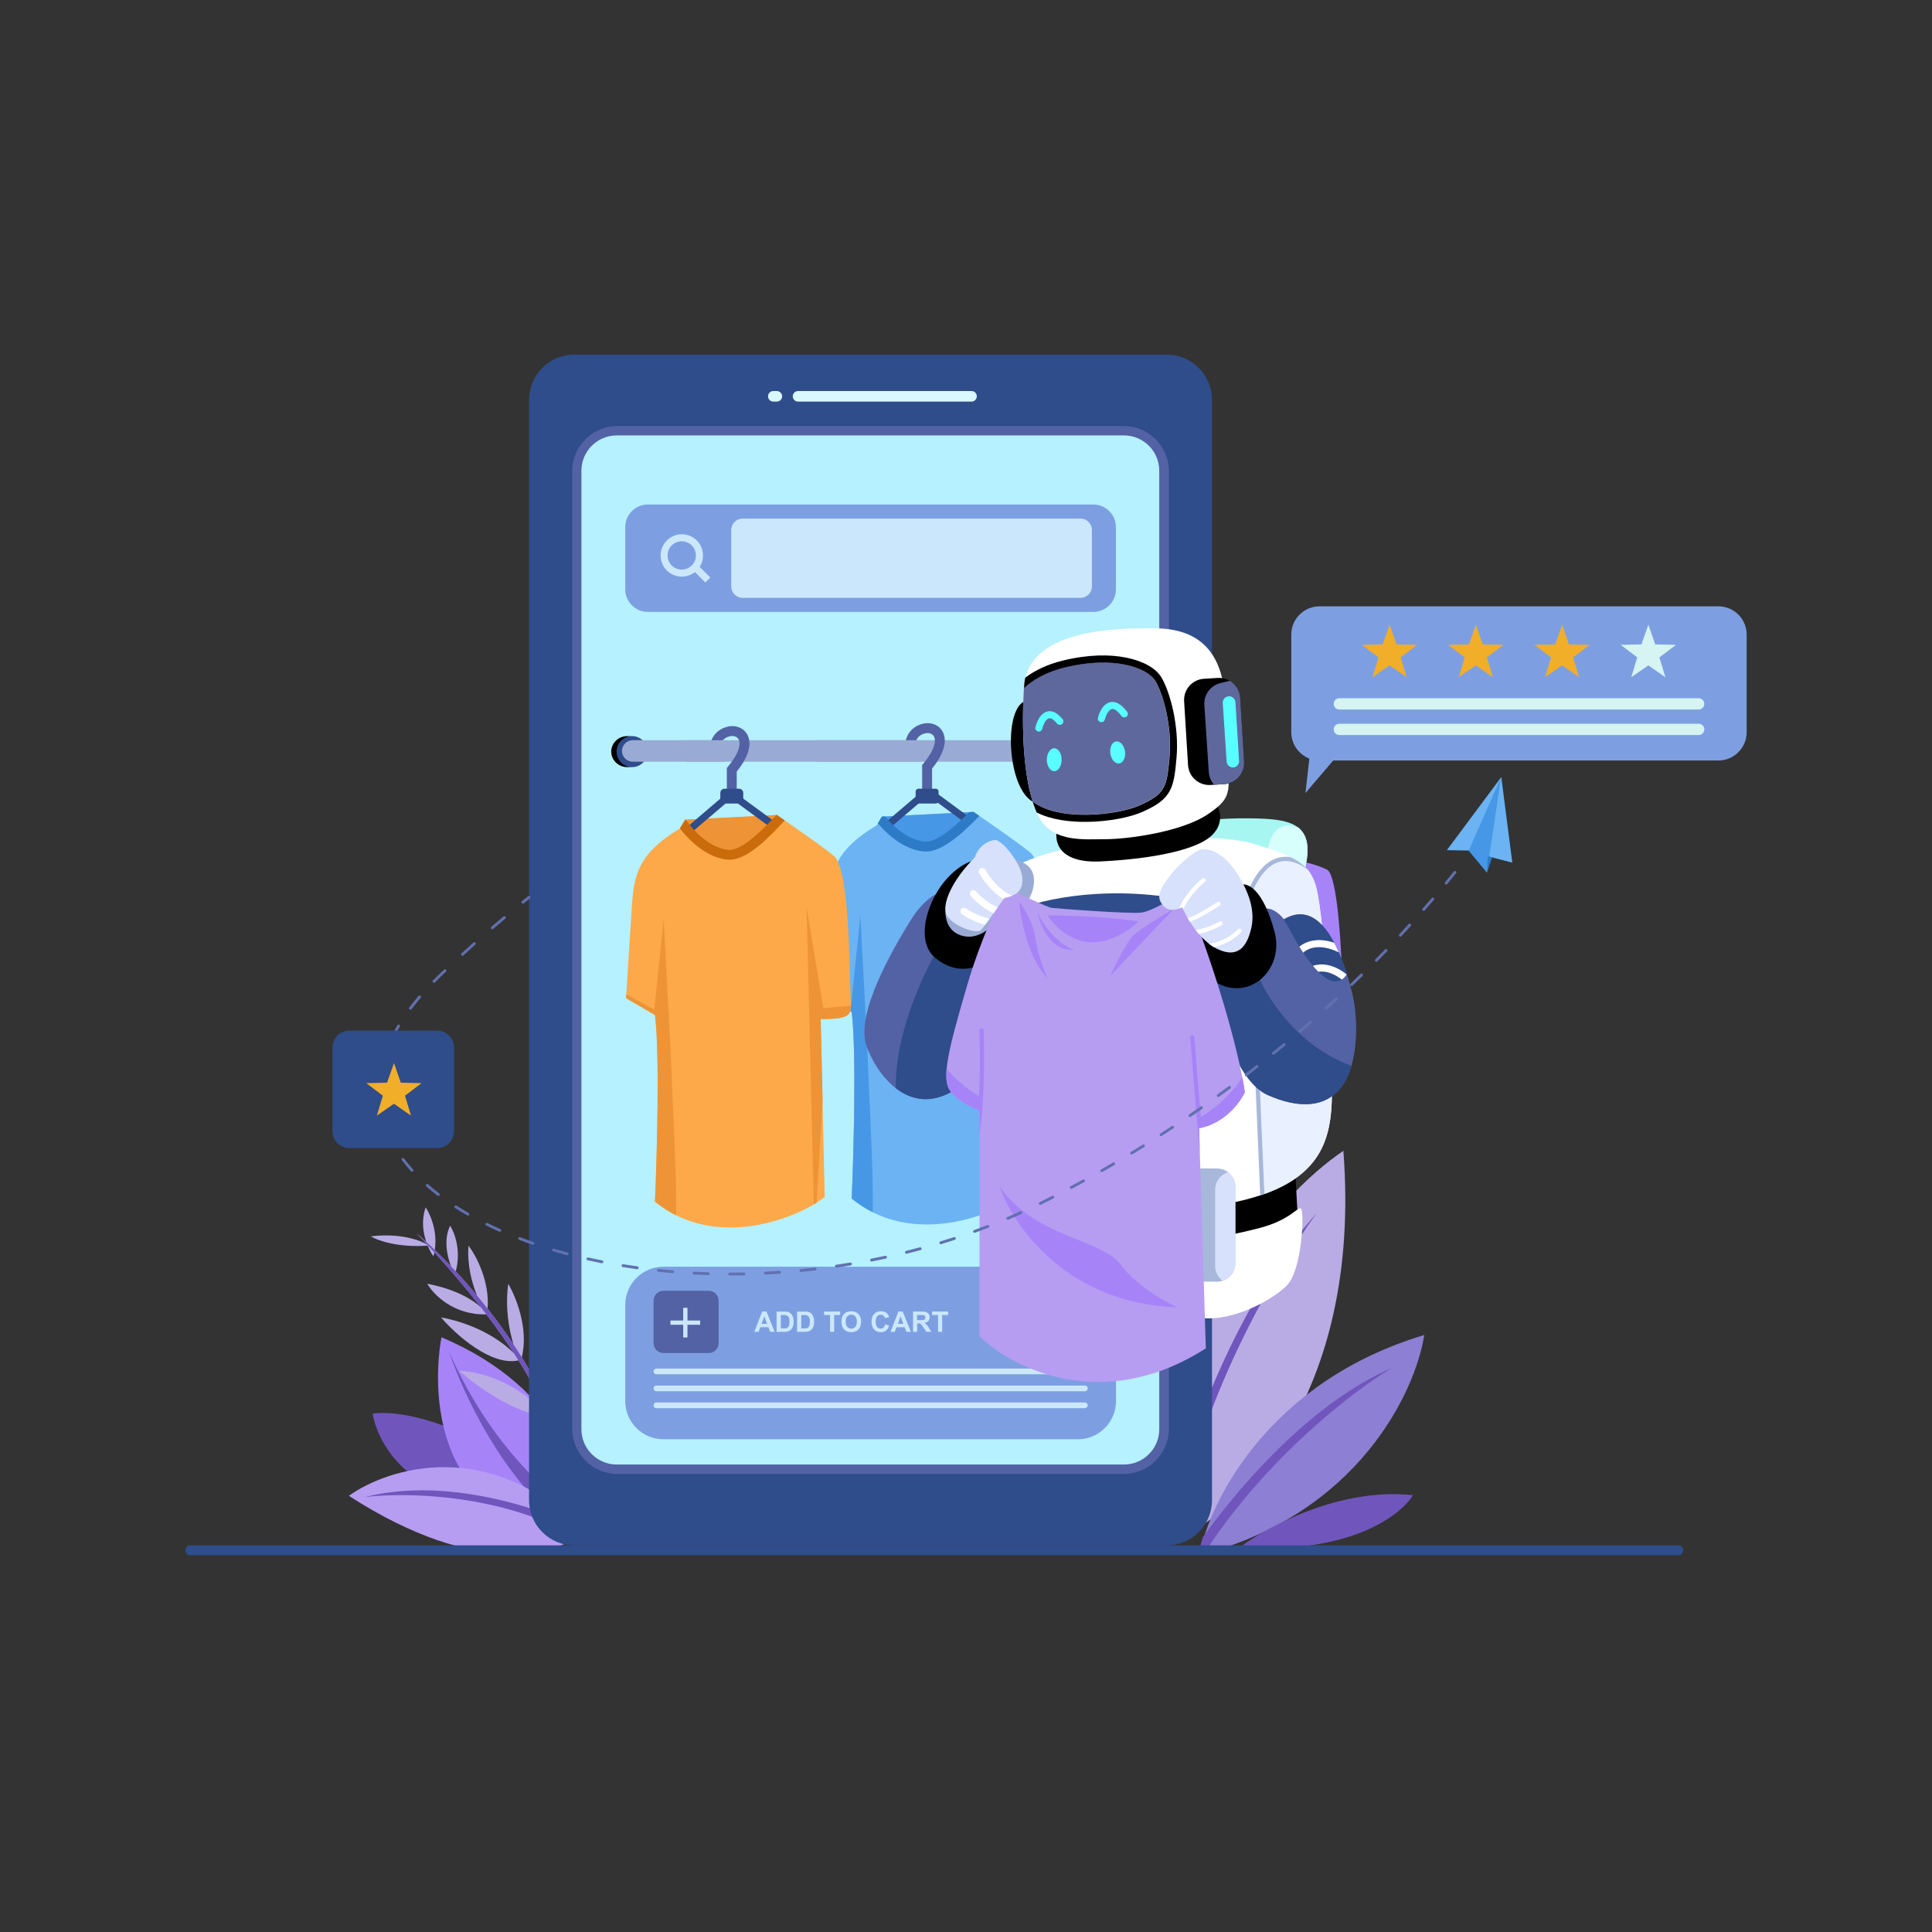 <?xml version="1.0" encoding="utf-8"?>
<!-- Generator: Adobe Illustrator 25.3.1, SVG Export Plug-In . SVG Version: 6.00 Build 0)  -->
<svg version="1.1" id="Layer_1" xmlns="http://www.w3.org/2000/svg" xmlns:xlink="http://www.w3.org/1999/xlink" x="0px" y="0px"
	 viewBox="0 0 3000 3000" style="enable-background:new 0 0 3000 3000;" xml:space="preserve">
<rect x="0" y="0" width="3000" height="3000" fill="#333333" stroke="none"/>
<style type="text/css">
	.st0{fill:#7055BD;}
	.st1{fill:#A684F8;}
	.st2{fill-rule:evenodd;clip-rule:evenodd;fill:#7055BD;}
	.st3{fill:#B69DF2;}
	.st4{fill:#B9ACE5;}
	.st5{fill:#8D7FD3;}
	.st6{fill:#2F4C8B;}
	.st7{fill:#5362A4;}
	.st8{fill:#B5F1FF;}
	.st9{fill:#D9F8FF;}
	.st10{fill:#99ABD4;}
	.st11{fill:#7D9FE2;}
	.st12{fill:#CBE7FB;}
	.st13{fill:#6BB3F3;}
	.st14{fill-rule:evenodd;clip-rule:evenodd;fill:#4698E6;}
	.st15{fill-rule:evenodd;clip-rule:evenodd;fill:#2F4C8B;}
	.st16{fill-rule:evenodd;clip-rule:evenodd;fill:#5362A4;}
	.st17{fill-rule:evenodd;clip-rule:evenodd;fill:#2D7BC6;}
	.st18{fill:#FDA949;}
	.st19{fill-rule:evenodd;clip-rule:evenodd;fill:#EE9436;}
	.st20{fill-rule:evenodd;clip-rule:evenodd;fill:#CA6C0B;}
	.st21{fill:#F1AE29;}
	.st22{fill:#D5F4F2;}
	.st23{fill:#FFFFFF;}
	.st24{fill:#A8F6F1;}
	.st25{fill-rule:evenodd;clip-rule:evenodd;fill:#D7FFFC;}
	.st26{fill-rule:evenodd;clip-rule:evenodd;fill:#E9F0FF;}
	.st27{fill-rule:evenodd;clip-rule:evenodd;fill:#A7B8DA;}
	.st28{fill:#A7B8DA;}
	.st29{fill-rule:evenodd;clip-rule:evenodd;fill:#D7E1FC;}
	.st30{fill-rule:evenodd;clip-rule:evenodd;fill:#A684F8;}
	.st31{fill:#D7E1FC;}
	.st32{fill-rule:evenodd;clip-rule:evenodd;fill:#FFFFFF;}
	.st33{fill-rule:evenodd;clip-rule:evenodd;fill:#5E689D;}
	.st34{fill-rule:evenodd;clip-rule:evenodd;}
	.st35{fill:#59FFFF;}
	.st36{fill-rule:evenodd;clip-rule:evenodd;fill:#59FFFF;}
	.st37{fill-rule:evenodd;clip-rule:evenodd;fill:#6170AF;}
	.st38{fill:#2D7BC6;}
	.st39{fill:#4698E6;}
</style>
<path class="st0" d="M737.6,2324.5c-111.2-7.6-152.4-89.5-159.1-129.5c79.1-9.7,204.2,57.9,256.8,92.9
	C849,2303.3,848.7,2332.1,737.6,2324.5z"/>
<path class="st1" d="M685.5,2076.5c-18.2,101.3-0.3,301.7,217.1,293.4C910.7,2306.1,878.7,2158.2,685.5,2076.5z"/>
<path class="st2" d="M903.6,2357.1c-66.2-45.4-148.9-127.4-206.3-258.2c22.9,68.7,86.5,201.6,180.2,270.9c8.1,0.3,16.4,0.3,25.1,0
	C903.1,2366,903.4,2361.7,903.6,2357.1z"/>
<path class="st3" d="M541.7,2322.7c61-43.6,219.3-93.5,365,55.6C869.1,2414,743.4,2452.9,541.7,2322.7z"/>
<path class="st2" d="M896,2386.8c-115.9-65.9-261.2-70.3-329.3-62.2c113.6-28.7,243.1,7,331.1,44.9c3,2.9,5.9,5.8,8.9,8.9
	C903.7,2381.1,900.1,2384,896,2386.8z"/>
<path class="st4" d="M661,1874.8c7.1,10.6,18.7,37.3,14.1,66c7.8,7.6,16.3,16,25.1,25.3c-6.4-17.2-11.3-42.5-1.2-62.8
	c6.8,10.5,17.4,38.7,8.7,70.8c10.7,11.5,21.8,24.1,33,37.6c-8.4-20.7-15.5-48.4-13.2-77.5c11.8,15.5,33.1,55.5,29.6,97.8
	c13.6,17.4,27.2,36,40.3,55.7c-7.3-23.6-13.2-57.5-8.2-94.2c12,20.3,32.1,70.1,21,114.1c8.5,13.6,16.6,27.7,24.2,42.1
	c-5.6-26.2-8.9-59.7-4.9-96.9c12.1,9.8,32.6,50,23,134c6.4,14.4,12.2,29,17.3,43.8H858c-0.6-7.1-3.1-17.5-8-30.9
	c-51.1-4.3-112.3-49.1-136.7-71.1c66.3,3.7,117.1,46.4,136,69.1c-8-21.3-21.9-49.9-44.1-85.3c-42.5,9.5-97.8-40.3-120.4-66.8
	c58,11,95.7,37.8,113.6,56.2c-12.1-18.6-26.4-38.9-43.1-60.9c-50.8,1.6-82.4-30.9-91.8-47.5c44.1,8.5,70.6,24.7,83.7,37
	c-20.6-26.4-44.7-55-72.7-85.7c-0.4,2-0.9,4-1.5,6c-2.7-3.7-6-9.4-8.9-16.5c-46.5,3.3-78.2-8.1-88.3-14.4c43.9-5.3,75,5.3,87.5,12.6
	c-5.3-5.7-10.7-11.5-16.3-17.3c4.5,3.8,9.5,8.2,14.9,13.1C656.7,1913.4,654.2,1894.2,661,1874.8z"/>
<path class="st0" d="M869.8,2230.5c-49.4-144.2-169.3-270.4-223.1-315.4c161.4,168.9,208,280.6,211.2,315.4H869.8z"/>
<path class="st4" d="M2086,1787c-101.9,68.5-298.4,286.3-268.9,609.2C1919,2353.8,2115.5,2172.7,2086,1787z"/>
<path class="st5" d="M2211.6,2073c-13.6,87.6-102.5,278.6-349.2,341.7C1878.5,2330.9,1970.8,2145.1,2211.6,2073z"/>
<path class="st2" d="M1867.9,2386.8c66.3-91.6,173.7-210.8,293.5-262.8c-60,35.7-196,140.3-291.8,288.4c-3,0.8-5.9,1.6-9,2.3
	C1862.3,2406.4,1864.7,2397,1867.9,2386.8z"/>
<path class="st2" d="M1828.7,2389.5c25.2-200.6,151.9-417.9,216-506.1c-124.7,141.3-197.7,344-230.1,472.9
	c0.5,12.6,1.3,25.4,2.5,38.4C1820.8,2393.1,1824.7,2391.4,1828.7,2389.5z"/>
<path class="st6" d="M821.5,620.9c0-38.8,31.5-70.3,70.3-70.3h919.9c38.8,0,70.3,31.5,70.3,70.3v1708.5c0,38.8-31.5,70.3-70.3,70.3
	H891.8c-38.8,0-70.3-31.5-70.3-70.3V620.9z"/>
<path class="st7" d="M888.5,731.8c0-38.8,31.5-70.3,70.3-70.3h786c38.8,0,70.3,31.5,70.3,70.3v1486.7c0,38.8-31.5,70.3-70.3,70.3
	h-786c-38.8,0-70.3-31.5-70.3-70.3V731.8z"/>
<path class="st8" d="M902.8,731c0-30.3,24.6-54.9,54.9-54.9h787.5c30.3,0,54.9,24.6,54.9,54.9v1488.2c0,30.3-24.6,54.9-54.9,54.9
	H957.7c-30.3,0-54.9-24.6-54.9-54.9V731z"/>
<path class="st9" d="M1231,615.4c0,4.6,3.7,8.2,8.2,8.2h269.4c4.5,0,8.2-3.7,8.2-8.2l0,0c0-4.6-3.7-8.2-8.2-8.2h-269.4
	C1234.7,607.2,1231,610.9,1231,615.4L1231,615.4z"/>
<path class="st9" d="M1214.5,615.4c0,4.6-3.7,8.2-8.2,8.2h-5.5c-4.6,0-8.2-3.7-8.2-8.2l0,0c0-4.6,3.7-8.2,8.2-8.2h5.5
	C1210.8,607.2,1214.5,610.9,1214.5,615.4L1214.5,615.4z"/>
<path d="M999.3,1167.1c0,13.3-11.2,24.1-25.1,24.1s-25.1-10.8-25.1-24.1c0-13.3,11.2-24.1,25.1-24.1S999.3,1153.9,999.3,1167.1z"/>
<path class="st6" d="M1005.6,1167.1c0,13.3-10.8,24.1-24.1,24.1c-13.3,0-24.1-10.8-24.1-24.1c0-13.3,10.8-24.1,24.1-24.1
	C994.8,1143.1,1005.6,1153.9,1005.6,1167.1z"/>
<path class="st10" d="M965.8,1166.1c0-9.2,7.5-16.7,16.7-16.7h803.2c9.2,0,16.7,7.5,16.7,16.7l0,0c0,9.2-7.5,16.7-16.7,16.7H982.6
	C973.3,1182.8,965.8,1175.3,965.8,1166.1L965.8,1166.1z"/>
<path class="st11" d="M970.9,2026.3c0-32.8,26.5-59.3,59.3-59.3h643.4c32.8,0,59.3,26.5,59.3,59.3v149.3c0,32.8-26.5,59.3-59.3,59.3
	h-643.4c-32.7,0-59.3-26.5-59.3-59.3V2026.3z"/>
<path class="st12" d="M1014.8,2129.5c0-2.4,2-4.4,4.4-4.4h665.4c2.4,0,4.4,2,4.4,4.4l0,0c0,2.4-2,4.4-4.4,4.4h-665.4
	C1016.7,2133.9,1014.8,2131.9,1014.8,2129.5L1014.8,2129.5z"/>
<path class="st12" d="M1014.8,2155.9c0-2.4,2-4.4,4.4-4.4h665.4c2.4,0,4.4,2,4.4,4.4l0,0c0,2.4-2,4.4-4.4,4.4h-665.4
	C1016.7,2160.3,1014.8,2158.3,1014.8,2155.9L1014.8,2155.9z"/>
<path class="st12" d="M1014.8,2182.2c0-2.4,2-4.4,4.4-4.4h665.4c2.4,0,4.4,2,4.4,4.4l0,0c0,2.4-2,4.4-4.4,4.4h-665.4
	C1016.7,2186.6,1014.8,2184.7,1014.8,2182.2L1014.8,2182.2z"/>
<path class="st11" d="M970.9,818.5c0-19.4,15.7-35.1,35.1-35.1h691.7c19.4,0,35.1,15.7,35.1,35.1v96.6c0,19.4-15.7,35.1-35.1,35.1
	H1006c-19.4,0-35.1-15.7-35.1-35.1V818.5z"/>
<path class="st12" d="M1135.5,822.9c0-9.7,7.9-17.6,17.6-17.6h524.8c9.7,0,17.6,7.9,17.6,17.6v87.8c0,9.7-7.9,17.6-17.6,17.6h-524.8
	c-9.7,0-17.6-7.9-17.6-17.6V822.9z"/>
<path class="st13" d="M1277.5,1545.2l45,26.2c7.5,61.1,3.1,218.6,0,289.7c94.1,77.4,223.8,25.1,263.5-7.3l-6.3-276.1
	c56.5,0,46.8-8.4,46-49.2c-2.1-110.9-8.4-189.3-25.1-203.9c-13.4-11.7-64.8-47.4-88.9-63.8l-142.2,7.3l-8.4,13.6
	c-62.8,37.6-71.1,70.1-74.2,117.1C1284.4,1436.5,1279.6,1512.1,1277.5,1545.2z"/>
<path class="st14" d="M1322.5,1571.4l-45-26.2c0.1-1.9,0.2-4,0.4-6.2l43.5,24l14.6-141.2l10.5,200.8c0.8,21.7,2,47.7,3.2,75.4
	c3,64,6.3,136.7,5.6,184.4c-11.3-5.6-22.3-12.7-32.8-21.4C1325.6,1789.9,1330,1632.4,1322.5,1571.4z"/>
<path class="st14" d="M1366.1,1273.7l22.3,25.8l41.8,19.9c10.1-1,30.5-3.3,31.4-4.2c0.8-0.8,28.2-22.7,41.8-33.5l10.6-19.4
	c-0.8-0.5-1.5-1-2.2-1.5l-142.2,7.3L1366.1,1273.7z"/>
<path class="st14" d="M1626.8,1557l-42.9,4l-26.1-157.9l11.3,462.4c1.5-0.9,3-1.8,4.4-2.7l9.2-158l-2.9-127
	C1619.4,1577.6,1626.4,1573.5,1626.8,1557z"/>
<path class="st15" d="M1440.4,1221.3l66.2,48.6l-6.5,8.8l-59.2-43.4l-60.5,51.6l-7.1-8.4L1440.4,1221.3z"/>
<path class="st16" d="M1451,1145.3c-1.7-5.2-7.3-8.1-13.9-6.7c-7.2,1.6-11,5.2-13.3,8.9c-2.4,4-3.3,8.4-3.8,11.9l-15.2-2.2
	c0.6-3.9,1.8-10.9,5.9-17.7c4.3-7,11.5-13.3,23.1-15.9c12.2-2.7,27,2.2,31.8,16.9c4.4,13.4-1,31.5-18.3,53v38h-15.4v-43.6l1.8-2.1
	C1451.6,1164.3,1453,1151.2,1451,1145.3z"/>
<path class="st17" d="M1434.3,1322.1c12.8,1.3,26.4-4.8,39.2-13.4c13.2-8.8,26.9-21.1,40.2-34.6c2.3-2.3,4.7-4.8,7-7.2
	c-3.3-2.2-6.3-4.3-9-6.2l-6.8,0.3c-0.7,0.7-1.4,1.5-2.1,2.2c-13.1,13.2-26,24.7-37.8,32.7c-12.2,8.1-22,11.6-29.2,10.9
	c-17.7-1.7-33.8-11.7-47.1-23.8c-5.5-5-10.3-10.2-14.5-15.2l-4.7,0.2l-6.4,10.4c4.4,5.2,9.5,10.6,15.2,15.8
	C1392.8,1307.5,1412,1319.9,1434.3,1322.1z"/>
<path class="st18" d="M972.1,1549.9l45,26.2c7.5,61.1,3.1,218.6,0,289.7c94.1,77.4,223.8,25.1,263.5-7.3l-6.3-276.1
	c56.5,0,46.8-8.4,46-49.1c-2.1-110.9-8.4-189.3-25.1-203.9c-13.4-11.7-64.8-47.4-88.9-63.8l-142.2,7.3l-8.4,13.6
	c-62.8,37.7-71.1,70.1-74.3,117.1C979,1441.1,974.2,1516.8,972.1,1549.9z"/>
<path class="st19" d="M1017.1,1576.1l-45-26.2c0.1-1.9,0.3-4,0.4-6.2l43.5,24l14.6-141.2l10.5,200.8c0.8,21.7,2,47.7,3.2,75.4
	c3,64,6.3,136.7,5.5,184.4c-11.3-5.6-22.3-12.7-32.8-21.4C1020.2,1794.6,1024.6,1637.1,1017.1,1576.1z"/>
<path class="st19" d="M1060.7,1278.4l22.3,25.8l41.8,19.9c10.1-1.1,30.5-3.3,31.4-4.2c0.8-0.8,28.2-22.7,41.8-33.5l10.6-19.4
	c-0.8-0.5-1.5-1-2.2-1.5l-142.2,7.3L1060.7,1278.4z"/>
<path class="st19" d="M1321.4,1561.6l-42.9,4l-26.1-157.9l11.3,462.4c1.5-0.9,3-1.8,4.4-2.7l9.2-158l-2.9-127
	C1314,1582.3,1321,1578.2,1321.4,1561.6z"/>
<path class="st15" d="M1135,1226l66.2,48.6l-6.5,8.9l-59.2-43.4l-60.5,51.6l-7.1-8.3L1135,1226z"/>
<path class="st16" d="M1147.7,1149.9c-1.7-5.2-7.3-8.1-13.9-6.7c-7.2,1.6-11,5.2-13.3,8.9c-2.4,4-3.3,8.4-3.8,11.9l-15.2-2.2
	c0.6-3.9,1.8-10.9,5.9-17.7c4.3-7,11.5-13.3,23.1-15.9c12.2-2.7,27,2.2,31.8,16.9c4.4,13.4-1,31.5-18.3,53v38h-15.4v-43.6l1.8-2.1
	C1148.3,1169,1149.7,1155.9,1147.7,1149.9z"/>
<path class="st20" d="M1129.2,1334.8c13,1.3,26.7-5.1,39.6-14.2c13.2-9.3,27-22.4,40.4-36.7c3.1-3.3,6.2-6.7,9.3-10.1
	c-4.5-3.1-8.6-5.9-12.2-8.3l-1.1,0.1c-2.4,2.7-4.8,5.3-7.2,7.9c-13.1,14-26.1,26.2-38.1,34.6c-12.2,8.6-22,12.2-29.2,11.5
	c-17.6-1.8-33.9-12.4-47.3-25.2c-7.5-7.2-13.8-14.8-18.7-21.6l-0.7,0l-8.3,13.5c4.8,6.2,10.5,12.8,17.1,19.1
	C1087.4,1319.3,1106.7,1332.4,1129.2,1334.8z"/>
<path class="st6" d="M1118.5,1231.3c0-3.6,2.9-6.6,6.6-6.6h22.4c3.6,0,6.6,2.9,6.6,6.6v9.8c0,3.6-3,6.6-6.6,6.6h-22.4
	c-3.6,0-6.6-3-6.6-6.6V1231.3z"/>
<path class="st6" d="M1421.8,1229.1c0-2.4,2-4.4,4.4-4.4h26.8c2.4,0,4.4,2,4.4,4.4v14.2c0,2.4-2,4.4-4.4,4.4h-26.8
	c-2.4,0-4.4-2-4.4-4.4V1229.1z"/>
<path class="st10" d="M1066.2,1149.4h58.6v33.5h-58.6V1149.4z"/>
<path class="st10" d="M1430.2,1149.4H1267v33.5h163.2V1149.4z"/>
<path class="st11" d="M2005.1,985.4c0-24.3,19.7-43.9,43.9-43.9h619.3c24.3,0,43.9,19.7,43.9,43.9V1137c0,24.2-19.7,43.9-43.9,43.9
	h-619.3c-24.2,0-43.9-19.7-43.9-43.9V985.4z"/>
<path class="st21" d="M2157.8,970.1l10.6,30.5l32.2,0.7l-25.7,19.5l9.3,30.8l-26.5-18.4l-26.5,18.4l9.3-30.8l-25.7-19.5l32.2-0.7
	L2157.8,970.1z"/>
<path class="st21" d="M2291.7,970.1l10.6,30.5l32.2,0.7l-25.7,19.5l9.3,30.8l-26.5-18.4l-26.5,18.4l9.3-30.8l-25.7-19.5l32.2-0.7
	L2291.7,970.1z"/>
<path class="st21" d="M2425.7,970.1l10.6,30.5l32.2,0.7l-25.7,19.5l9.3,30.8l-26.5-18.4l-26.5,18.4l9.3-30.8l-25.7-19.5l32.2-0.7
	L2425.7,970.1z"/>
<path class="st22" d="M2559.6,970.1l10.6,30.5l32.2,0.7l-25.7,19.5l9.3,30.8l-26.5-18.4l-26.5,18.4l9.3-30.8l-25.7-19.5l32.2-0.7
	L2559.6,970.1z"/>
<path class="st11" d="M2027.1,1231.4l13.2-116.4l75.8,12.1L2027.1,1231.4z"/>
<path class="st22" d="M2071,1132.6c0-4.9,3.9-8.8,8.8-8.8h557.8c4.9,0,8.8,3.9,8.8,8.8l0,0c0,4.8-3.9,8.8-8.8,8.8h-557.8
	C2074.9,1141.3,2071,1137.4,2071,1132.6L2071,1132.6z"/>
<path class="st22" d="M2071,1093c0-4.8,3.9-8.8,8.8-8.8h557.8c4.9,0,8.8,3.9,8.8,8.8l0,0c0,4.8-3.9,8.8-8.8,8.8h-557.8
	C2074.9,1101.8,2071,1097.9,2071,1093L2071,1093z"/>
<path class="st7" d="M1014.8,2019.7c0-8.5,6.9-15.4,15.4-15.4h70.3c8.5,0,15.4,6.9,15.4,15.4v65.9c0,8.5-6.9,15.4-15.4,15.4h-70.3
	c-8.5,0-15.4-6.9-15.4-15.4V2019.7z"/>
<path class="st12" d="M1202.8,2068h-6.9l-2.7-7.1h-12.6l-2.6,7.1h-6.7l12.2-31.4h6.7L1202.8,2068z M1191.1,2055.6l-4.3-11.7
	l-4.2,11.7H1191.1z"/>
<path class="st12" d="M1206.1,2036.6h11.6c2.6,0,4.6,0.2,6,0.6c1.8,0.5,3.4,1.5,4.7,2.9c1.3,1.4,2.3,3.1,3,5.1c0.7,2,1,4.5,1,7.4
	c0,2.6-0.3,4.8-1,6.7c-0.8,2.3-1.9,4.1-3.4,5.6c-1.1,1.1-2.6,1.9-4.5,2.5c-1.4,0.4-3.3,0.7-5.6,0.7h-12V2036.6z M1212.5,2041.9v20.8
	h4.7c1.8,0,3.1-0.1,3.8-0.3c1-0.2,1.9-0.7,2.5-1.3c0.7-0.6,1.2-1.6,1.7-3c0.4-1.4,0.7-3.3,0.7-5.8s-0.2-4.3-0.7-5.6
	c-0.4-1.3-1-2.3-1.8-3c-0.8-0.7-1.8-1.2-2.9-1.5c-0.9-0.2-2.6-0.3-5.2-0.3H1212.5z"/>
<path class="st12" d="M1237.9,2036.6h11.6c2.6,0,4.6,0.2,6,0.6c1.8,0.5,3.4,1.5,4.7,2.9c1.3,1.4,2.3,3.1,3,5.1c0.7,2,1,4.5,1,7.4
	c0,2.6-0.3,4.8-1,6.7c-0.8,2.3-1.9,4.1-3.4,5.6c-1.1,1.1-2.6,1.9-4.5,2.5c-1.4,0.4-3.3,0.7-5.6,0.7h-12V2036.6z M1244.2,2041.9v20.8
	h4.7c1.8,0,3-0.1,3.8-0.3c1-0.2,1.9-0.7,2.5-1.3c0.7-0.6,1.2-1.6,1.7-3c0.4-1.4,0.7-3.3,0.7-5.8s-0.2-4.3-0.7-5.6
	c-0.4-1.3-1-2.3-1.8-3c-0.8-0.7-1.8-1.2-2.9-1.5c-0.9-0.2-2.6-0.3-5.2-0.3H1244.2z"/>
<path class="st12" d="M1288.9,2068v-26.1h-9.3v-5.3h25v5.3h-9.3v26.1H1288.9z"/>
<path class="st12" d="M1306.6,2052.5c0-3.2,0.5-5.9,1.4-8.1c0.7-1.6,1.7-3,2.9-4.3c1.2-1.3,2.6-2.2,4.1-2.8c2-0.8,4.2-1.2,6.8-1.2
	c4.6,0,8.3,1.4,11.1,4.3c2.8,2.9,4.2,6.9,4.2,12c0,5.1-1.4,9.1-4.1,11.9c-2.8,2.9-6.5,4.3-11.1,4.3c-4.7,0-8.4-1.4-11.2-4.3
	C1308,2061.4,1306.6,2057.5,1306.6,2052.5z M1313.1,2052.3c0,3.6,0.8,6.3,2.5,8.1c1.6,1.8,3.7,2.7,6.3,2.7s4.6-0.9,6.2-2.7
	c1.6-1.8,2.4-4.6,2.4-8.2c0-3.6-0.8-6.3-2.4-8.1c-1.6-1.8-3.7-2.7-6.3-2.7s-4.7,0.9-6.3,2.7
	C1313.9,2046,1313.1,2048.7,1313.1,2052.3z"/>
<path class="st12" d="M1374.4,2056.5l6.2,1.9c-1,3.4-2.5,6-4.7,7.7c-2.2,1.7-5,2.5-8.3,2.5c-4.2,0-7.6-1.4-10.3-4.3
	c-2.7-2.9-4-6.8-4-11.7c0-5.2,1.3-9.3,4-12.2c2.7-2.9,6.3-4.3,10.7-4.3c3.8,0,7,1.1,9.4,3.4c1.4,1.3,2.5,3.3,3.2,5.8l-6.3,1.5
	c-0.4-1.6-1.2-2.9-2.3-3.9c-1.2-1-2.6-1.4-4.3-1.4c-2.3,0-4.2,0.8-5.7,2.5c-1.4,1.7-2.2,4.4-2.2,8.1c0,4,0.7,6.8,2.2,8.5
	c1.4,1.7,3.3,2.5,5.6,2.5c1.7,0,3.1-0.5,4.3-1.6C1373,2060.5,1373.9,2058.8,1374.4,2056.5z"/>
<path class="st12" d="M1414.4,2068h-6.9l-2.8-7.1h-12.6l-2.6,7.1h-6.7l12.2-31.4h6.7L1414.4,2068z M1402.7,2055.6l-4.3-11.7
	l-4.2,11.7H1402.7z"/>
<path class="st12" d="M1417.8,2068v-31.4h13.4c3.4,0,5.8,0.3,7.3,0.9c1.5,0.6,2.8,1.6,3.7,3c0.9,1.5,1.4,3.1,1.4,5
	c0,2.4-0.7,4.3-2.1,5.8c-1.4,1.5-3.5,2.5-6.2,2.9c1.4,0.8,2.5,1.7,3.4,2.6c0.9,1,2.1,2.7,3.6,5.1l3.8,6.1h-7.6l-4.6-6.8
	c-1.6-2.4-2.8-4-3.3-4.6c-0.6-0.6-1.2-1.1-1.9-1.3c-0.7-0.2-1.7-0.4-3.2-0.4h-1.3v13.1H1417.8z M1424.1,2049.9h4.7
	c3,0,4.9-0.1,5.7-0.4c0.8-0.2,1.3-0.7,1.8-1.3c0.4-0.6,0.6-1.4,0.6-2.4c0-1.1-0.3-1.9-0.9-2.6c-0.6-0.7-1.3-1.1-2.4-1.2
	c-0.5-0.1-2.1-0.1-4.6-0.1h-5V2049.9z"/>
<path class="st12" d="M1456.6,2068v-26.1h-9.3v-5.3h25v5.3h-9.3v26.1H1456.6z"/>
<path class="st12" d="M1041.1,2057.1v-6.6h46.1v6.6H1041.1z"/>
<path class="st12" d="M1060.9,2030.7h6.6v46.1h-6.6V2030.7z"/>
<path class="st12" d="M1091.6,862.5c0,18.2-14.8,32.9-32.9,32.9c-18.2,0-32.9-14.7-32.9-32.9s14.8-32.9,32.9-32.9
	C1076.9,829.5,1091.6,844.3,1091.6,862.5z"/>
<path class="st11" d="M1080.6,862.5c0,12.1-9.8,22-22,22s-22-9.8-22-22s9.8-22,22-22S1080.6,850.3,1080.6,862.5z"/>
<path class="st12" d="M1076.3,885.5l7.7-7.7l19,19l-7.7,7.7L1076.3,885.5z"/>
<path class="st1" d="M2002,1352.3l19.9,13.6l-6.3,120.3l69,52.3c-1.1-59.3-7.3-179.9-24.1-188.2c-16.7-8.4-43.2-13.9-54.4-15.7
	L2002,1352.3z"/>
<path d="M2016.7,1919.1l-6.3-116.1c-43.2,6.3-130.3,19.2-132.8,20.9c-3.1,2.1-17.8,20.9-19.9,27.2c-2.1,6.3,31.4,87.8,33.5,94.1
	c1.7,5,34.2,4.2,50.2,3.1L2016.7,1919.1z"/>
<path class="st23" d="M1964.4,1904.4c-33.9,10.4-115.7,25.1-152.7,30.3c1,35.6,13.4,107.7,54.4,111.9
	c51.2,5.2,110.9-29.3,131.8-50.2c20.9-20.9,26.1-89.9,24.1-111.9C2019.8,1862.6,2015.6,1888.8,1964.4,1904.4z"/>
<path class="st24" d="M1941.4,1270.7c-46-0.8-98,5.2-118.2,8.4l110.8,53.3c24.4,31,77,78,92,17.8
	C2044.9,1274.9,1998.9,1271.7,1941.4,1270.7z"/>
<path class="st25" d="M2015.6,1284.8c-21-7.6-41.7-2.1-48.1,39.2c-2.6,16.6-3.2,29.7-2.4,39.9c24,18.8,50.9,26.5,61-13.8
	C2034.8,1315.1,2029.6,1295.7,2015.6,1284.8z"/>
<path class="st23" d="M1671.5,1315.6c-67.8,9.2-130,45-152.7,61.7c-15.9,103.7,73.6,152,120.3,163.1l169.4,83.7
	c-20.9,91.7-30.5,269,98.3,244.7c161.1-30.3,163.2-112.9,161.1-198.7c-2.1-85.8-13.6-260.4-25.1-296c-11.5-35.6-34.5-45-96.2-63.8
	c-49.4-15.1-157.9-9.8-206-5.2v-18.8h-48.1C1713.7,1292.3,1739.3,1306.4,1671.5,1315.6z"/>
<path class="st26" d="M2030,1350c-26.2-19.5-61.3-24.2-86.6,37.9l19.9,466.2c105-37.6,106.3-109.5,104.5-183.8
	c-2.1-85.8-13.6-260.4-25.1-296C2039.6,1364.4,2035.6,1356.5,2030,1350z"/>
<path class="st27" d="M2004.5,1331.1c-6.4-1.1-13-1-19.8,0.9c-18.1,4.9-34.4,21.5-47.4,53.4l-0.5,1.3l0.1,1.4l19.9,466.2l0.1,2
	c2.2-0.7,4.4-1.5,6.5-2.2l-0.3-6.9l-19.6-459.3c25.3-62.1,60.4-57.3,86.6-37.9C2023.7,1342.4,2015.5,1336.5,2004.5,1331.1z"/>
<path d="M1709.2,1337.6c-68.6,3.3-73.2-34.2-66.9-53.3c78.8-16,238-46,244.7-37.7c8.4,10.5,14.6,34.5-8.4,53.3
	C1855.6,1318.8,1795,1333.4,1709.2,1337.6z"/>
<path class="st6" d="M1834.7,1396.2c-130.5-23.4-232.2,4.2-266.7,20.9c38.7,34.9,117.1,105.4,121.3,108.8
	c4.2,3.3,85.4-35.6,125.5-55.4L1834.7,1396.2z"/>
<path class="st28" d="M1826.3,1843c0-15.8,12.8-28.6,28.5-28.6h34.9c15.8,0,28.5,12.8,28.5,28.6v118.6c0,15.8-12.8,28.6-28.5,28.6
	h-34.9c-15.8,0-28.5-12.8-28.5-28.6V1843z"/>
<path class="st29" d="M1906.7,1820.1c7,5.2,11.6,13.5,11.6,23v118.6c0,12.7-8.3,23.5-19.8,27.2c-7-5.2-11.6-13.6-11.6-23v-118.6
	C1887,1834.5,1895.3,1823.8,1906.7,1820.1z"/>
<path class="st7" d="M1414.3,1428.6c38.5-61.9,83.7-51.6,101.4-38.7c12.2,85.4,23.2,268.2-34.5,303.3
	c-72.2,43.9-122.4-29.3-136-70.1C1331.7,1582.3,1366.2,1506,1414.3,1428.6z"/>
<path class="st7" d="M1945.6,1499.7l6.3-79.5c13.4-20.1,33.5-3.5,41.8,7.3c63.8-37.7,95.2,72.2,105.6,112.9
	c10.5,40.8,10.5,110.9-15.7,146.4c-26.1,35.6-70.1,33.5-115,13.6c-36-15.9-58.9-74.2-65.9-101.4l-34.5-71.1L1945.6,1499.7z"/>
<path class="st15" d="M1524.2,1478.9c4.5,87-1.4,188.9-43,214.3c-36.2,22-66.9,14.6-90.2-3.5c-1.3-85.5,43.7-183.4,76.6-236
	C1482.7,1453.7,1502.3,1463.2,1524.2,1478.9z"/>
<path class="st15" d="M1945.9,1495.6l-0.3,4.1l-77.4,28.2l34.5,71.1c7,27.2,29.9,85.5,65.9,101.4c45,19.9,88.9,22,115-13.6
	c6.5-8.8,11.4-19.8,14.9-31.9C2019.4,1626.7,1964.6,1552.6,1945.9,1495.6z"/>
<path d="M1979,1446.4c-16.7-61.7-40.8-81.6-59.6-70.1l-41.8,29.3c-20.2,17.1-60.9,51.7-61.7,53.3c-1,2.1,10.5,22,64.9,61.7
	C1935.1,1560.4,1995.7,1508.1,1979,1446.4z"/>
<path d="M1471.8,1362.7c25.9-27.6,49.8-30.3,58.6-28.2l10.5,33.5c8,31.7,19.2,99.6,0,117.1c-24.1,22-57.5,28.2-88.9,2.1
	C1420.6,1461,1439.4,1397.2,1471.8,1362.7z"/>
<path class="st10" d="M1469.7,1401.4l6.3-3.1l88.9-65.9c10.5,0.7,32.8,6.3,38.7,23c5.8,16.7-2.4,35.6-7.3,42.9l-46,27.2
	c-8,12.6-30.8,35.6-57.5,27.2C1465.9,1444.3,1466.2,1415,1469.7,1401.4z"/>
<path class="st3" d="M1771.9,1417.1c15.9-1.7,48.5-21.6,62.8-31.4l20.9,40.8c51.9,138.9,73.2,237.8,77.4,269.8
	c-20.9,40.2-56.1,53.7-71.1,55.4l10.5,342c-160.6,102.9-301.2,30.3-351.4-18.8v-350.4c-10.8-3.8-35.1-15.5-46-31.4
	c-13.6-19.9-1-68,26.2-161.1c21.8-74.5,50.2-133.5,61.7-153.7c20.6,10.1,63.4,30.5,70.1,31.4
	C1641.2,1410.8,1752.1,1419.2,1771.9,1417.1z"/>
<path class="st30" d="M1521,1761.8v-37.2c-0.7-0.3-1.5-0.6-2.4-0.9c3.5-44,3.4-92.3,2.2-123.4c-0.1-1.8,1.3-3.3,3.2-3.4
	c1.8-0.1,3.3,1.3,3.4,3.2c1.2,31.6,1.3,80.8-2.3,125.4C1524,1738,1522.7,1750.3,1521,1761.8z M1866.2,1751c-1.6,0.3-3,0.6-4.3,0.7
	l1.1,36.3c-0.8-8.8-1.7-17.8-2.5-27c-4.9-54.1-9.5-112.7-12.3-150.2c-0.1-1.8,1.2-3.4,3-3.5c1.8-0.1,3.4,1.2,3.5,3
	C1857.3,1645.6,1861.6,1699.7,1866.2,1751z"/>
<path class="st1" d="M1828.4,2029.9c-171.5-5-255.5-126.9-276.1-187.2c55.4,79.5,157.9,80.5,188.2,121.3
	C1764.8,1996.7,1809.2,2021.6,1828.4,2029.9z"/>
<path class="st1" d="M1723.8,1515.4l99.4-104.6c-17.1,10.1-53.6,32.4-62.8,40.8C1751.2,1460,1732.2,1497.6,1723.8,1515.4z"/>
<path class="st1" d="M1626.6,1518.5c-30.1-29.3-41.8-91-43.9-118.2c7,8.7,21.8,32.2,25.1,56.5
	C1611.1,1481.1,1621.7,1508.1,1626.6,1518.5z"/>
<path class="st1" d="M1610.9,1417.1c7,15,28,47.5,56.5,57.5C1653.8,1477.1,1623.4,1469,1610.9,1417.1z"/>
<path class="st1" d="M1692.5,1463.1c33.5,1.7,64.1-20.9,75.3-32.4c-49.4-7.5-114.7-9.4-141.2-9.4
	C1634.6,1434.5,1659,1461.4,1692.5,1463.1z"/>
<path class="st30" d="M1520.6,1724.4c-11-3.9-34.9-15.5-45.7-31.3c-4.9-7.2-6.4-18-5.1-33.3c9.8,11.4,29.1,30.3,53.2,43.8
	L1520.6,1724.4z M1929,1672.9c1.9,9.8,3.2,17.7,4,23.4c-20.4,39.2-54.4,53-70,55.3c-1.2-5.8-1.4-11.5-1.1-15.5
	C1896.9,1715.4,1918.9,1689.2,1929,1672.9z"/>
<path class="st31" d="M1806.5,1406.6c8.4,10,23,5.6,29.3,2.1c6.6,16,26.8,51.5,54.4,64.8c34.5,16.7,46-8.4,51.2-26.1
	c5.2-17.8,7.3-42.9-14.6-81.6c-22-38.7-45-48.1-59.6-47.1c-11.7,0.8-36.6,24.4-47.1,36.6C1797,1384.7,1796,1394.1,1806.5,1406.6z"/>
<path class="st32" d="M1885,1470.8c14.7-3.3,29.5-10.3,42-23.2c1.3-1.3,1.2-3.4-0.1-4.7c-1.3-1.3-3.4-1.2-4.7,0.1
	c-13.2,13.5-29.2,20-44.9,22.5C1879.8,1467.4,1882.4,1469.2,1885,1470.8z M1861.2,1449.9c2-0.3,4-0.7,5.9-1.2
	c11.8-2.8,23.1-8.1,29.9-12c1.6-0.9,2.1-2.9,1.2-4.5c-0.9-1.6-2.9-2.1-4.5-1.2c-6.4,3.7-17.1,8.6-28.2,11.3
	c-3.1,0.8-6.2,1.3-9.2,1.6C1857.9,1445.9,1859.5,1447.9,1861.2,1449.9z M1847.7,1431.3c2.1-0.7,4.3-1.6,6.5-2.6
	c13.1-5.8,28.4-15.4,36.6-20.5l0,0c1.2-0.8,2.3-1.4,3.2-1.9c1.5-1,2-3,1.1-4.5c-0.9-1.5-3-2-4.5-1.1c-0.9,0.6-2,1.2-3.2,2l0,0l0,0
	c-8.2,5.1-23.1,14.4-35.7,20c-2.6,1.2-5.1,2.1-7.3,2.9C1845.3,1427.5,1846.4,1429.4,1847.7,1431.3z M1837.3,1412.3
	c9.1-20.9,25.9-37,33.8-42.8c1.5-1.1,1.8-3.1,0.7-4.6c-1.1-1.5-3.1-1.8-4.6-0.7c-8.6,6.3-26.9,23.8-36.5,46.7c1.9-0.7,3.7-1.5,5-2.2
	C1836.2,1409.8,1836.7,1411,1837.3,1412.3z"/>
<path class="st31" d="M1546.1,1304.1c-20.9,2.5-30.3,19.2-32.4,27.2c-34.5,34.5-53.3,74.2-42.9,91c10.5,16.7,46,28.2,52.3,22
	c5-5,26.5-35.6,36.6-50.2c3.1-0.3,11.1-2.1,17.8-6.3c8.4-5.2,17.8-22,0-51.2C1563.2,1313.1,1550.6,1305.2,1546.1,1304.1z"/>
<path class="st32" d="M1572,1390.6c-5.2-1.7-10.6-4.9-16-9.2c-11.2-9-20.8-21.8-26.1-30.9c-1.5-2.6-4.9-3.5-7.5-1.9
	c-2.6,1.6-3.5,4.9-1.9,7.5c5.8,9.8,16.2,23.7,28.7,33.8c2.8,2.3,5.9,4.4,9,6.3c0.5-0.8,1-1.5,1.5-2.2
	C1562,1393.8,1566.9,1392.8,1572,1390.6z M1549.4,1408.8c-10.8-4.3-22.4-12-33.7-24.7c-2-2.3-5.5-2.5-7.8-0.5
	c-2.3,2-2.5,5.5-0.5,7.8c11.7,13.1,23.8,21.5,35.4,26.6C1545,1415,1547.2,1411.9,1549.4,1408.8z M1536.6,1426.7
	c-16.7-4.1-30.6-11.8-36.5-16.1c-2.5-1.8-5.9-1.2-7.7,1.2c-1.8,2.5-1.2,5.9,1.2,7.7c6.2,4.5,19.6,12,35.9,16.7
	C1531.7,1433.4,1534.1,1430.1,1536.6,1426.7z"/>
<path class="st15" d="M2091.4,1512.6c-0.1,0.2-0.3,0.5-0.5,0.7c-28.2,41.8-78.4-51.2-87.9-69c-3.8-7.3-7.5-13.4-10.5-18
	c0.4,0.4,0.7,0.9,1,1.3C2045.8,1396.8,2076.3,1464.5,2091.4,1512.6z"/>
<path class="st32" d="M2071.8,1464c2.5,4.8,4.9,9.8,7.1,14.8c-15.2-7.3-27.3-8.9-36.5-7.7c-8.3,1-14.6,4.4-18.8,8.2
	c-2.1-3.2-4.1-6.3-6-9.3c5.7-4.7,13.5-8.5,23.4-9.7C2049.9,1459,2060.1,1460,2071.8,1464z M2038.7,1499.7c6.3-2.1,13.8-2.9,22.3-1.3
	c9.3,1.7,19.5,6.2,30.1,14.7c-0.1,0.1-0.1,0.2-0.2,0.3c-2.3,3.4-4.8,6-7.4,7.7c-9.2-7.1-17.5-10.6-24.5-11.9
	c-4.4-0.8-8.4-0.8-11.9-0.2C2044.2,1506.1,2041.4,1503,2038.7,1499.7z"/>
<path d="M1611.9,1247.7c-50.2-8.4-57.5-166.3-11.5-160l13.6,15.7C1624.8,1171,1665.6,1256.6,1611.9,1247.7z"/>
<path class="st23" d="M1875.5,1264.4c41.8-28.2,33.5-36.6,27.2-116.1v-47.1c0-88.9-40.8-124.4-106.7-125.5c-65.9-1-200.8,2.1-206,91
	c-5.2,88.9,3.1,168.4,25.1,205c22,36.6,69,31.4,101.4,31.4S1833.6,1292.6,1875.5,1264.4z"/>
<path class="st33" d="M1603.3,1244.3c39.1,31.3,131.7,22,167.6,5.5c38.7-17.8,40.8-28.2,45-74.3c4.2-46-9.4-97.3-22-118.2
	c-12.6-20.9-64.8-39.7-141.2-20.9c-28.7,7.1-49,19.2-62.8,31.9C1585.9,1138.4,1590.4,1202.6,1603.3,1244.3z"/>
<path class="st34" d="M1592.1,1052.2c14.4-10.8,33.4-20.4,58-26.4c39.5-9.7,73.4-9.9,99.4-4.5c25.4,5.2,45.3,16.1,53.9,30.5
	c7.1,11.9,14,31.3,18.6,53.1c4.6,22,7.1,47.4,4.9,71.8c-2,22.2-3.6,39-10.9,52.1c-7.7,13.9-20.8,22.2-40.4,31.2
	c-19.8,9.1-53.5,15.7-87,16.2c-27.2,0.4-56.6-3.2-78.8-14.6c-11.8-26.3-18.7-67.1-20.6-115c1.6,38.6,6.3,72.5,14.3,97.9
	c39.1,31.3,131.7,22,167.6,5.5c38.7-17.8,40.8-28.2,45-74.3c4.2-46-9.4-97.3-22-118.2c-12.6-20.9-64.8-39.7-141.2-20.9
	c-28.7,7.1-49,19.2-62.8,31.9c0-0.5,0.1-1,0.1-1.5C1590.3,1061.6,1591,1056.8,1592.1,1052.2z"/>
<path class="st35" d="M1648.5,1179.7c0,9.8-5.2,17.8-11.5,17.8c-6.3,0-11.5-8-11.5-17.8c0-9.8,5.2-17.8,11.5-17.8
	C1643.4,1161.9,1648.5,1169.9,1648.5,1179.7z"/>
<path class="st35" d="M1746.9,1166.8c1.3,9.4-2.7,17.8-9,18.7c-6.3,0.9-12.5-6.1-13.8-15.5c-1.3-9.4,2.7-17.8,9-18.7
	C1739.4,1150.4,1745.6,1157.3,1746.9,1166.8z"/>
<path class="st36" d="M1719.2,1108c-1.6,2.9-2.9,6.3-3.7,9.3c-0.8,2.9-3.8,4.7-6.7,3.9c-2.9-0.8-4.7-3.7-3.9-6.7
	c1-3.8,2.5-8.1,4.7-12c2.2-3.9,5.2-7.8,9.4-10.2c4.4-2.6,9.7-3.2,15.3-0.9c5.3,2.2,10.5,6.8,15.9,13.8c1.8,2.4,1.3,5.9-1.1,7.7
	c-2.4,1.8-5.9,1.3-7.7-1.1c-4.7-6.3-8.5-9.2-11.2-10.3c-2.4-1-4.1-0.6-5.6,0.2C1722.8,1102.9,1720.9,1105,1719.2,1108z
	 M1621.7,1122.8c-1.5,2.9-2.6,6.1-3.3,9c-0.7,3-3.7,4.8-6.6,4c-3-0.7-4.8-3.7-4-6.6c0.9-3.6,2.3-7.7,4.3-11.5
	c2-3.8,4.7-7.6,8.4-10.2c3.9-2.8,8.8-4,14.3-2.4c5.1,1.5,10.1,5.5,15.1,11.5c1.9,2.3,1.6,5.8-0.8,7.7c-2.3,1.9-5.8,1.6-7.7-0.8
	c-4.3-5.2-7.5-7.3-9.7-7.9c-1.9-0.6-3.3-0.2-4.8,0.8C1624.9,1117.7,1623.2,1119.9,1621.7,1122.8z"/>
<path d="M1838.7,1088.9c-1.1-18.2,12.7-33.8,30.8-34.9l21.2-1.3c18.2-1.1,33.8,12.7,34.9,30.8l6.1,99.2
	c1.1,18.2-12.7,33.8-30.8,34.9l-21.2,1.3c-18.2,1.1-33.8-12.7-34.9-30.8L1838.7,1088.9z"/>
<path class="st33" d="M1909.7,1057.2c9,5.4,15.3,15,16,26.2l6.1,99.2c1.1,18.2-12.7,33.8-30.8,34.9l-15.9,1
	c-4.6-5.3-7.6-12.1-8.1-19.6l-6.9-104.1c-1.1-16.1,9.7-30.6,25.4-34.2L1909.7,1057.2z"/>
<path class="st35" d="M1898.7,1091.7c-0.3-3.8,1.7-7.4,5.1-9.3l0,0c6.3-3.5,14.2,0.8,14.6,8l5.6,91.1c0.3,5.3-3.7,9.9-9,10.2l0,0
	c-5.3,0.3-9.9-3.7-10.3-9L1898.7,1091.7z"/>
<path class="st0" d="M2194,2321.7c-19,31.8-99.5,92.7-269,81.2C1967.4,2370.7,2080.7,2309.4,2194,2321.7z"/>
<path class="st6" d="M287.9,2407.3c0-4.2,3-7.7,6.8-7.7h2312c3.7,0,6.8,3.4,6.8,7.7l0,0c0,4.2-3,7.7-6.8,7.7h-2312
	C290.9,2415,287.9,2411.6,287.9,2407.3L287.9,2407.3z"/>
<path class="st37" d="M2260.6,1352.9c1,0.8,1.1,2.1,0.3,3.1c-4.4,5.5-9,11.1-13.6,16.7c-0.8,0.9-2.2,1.1-3.1,0.3
	c-0.9-0.8-1.1-2.2-0.3-3.1c4.6-5.6,9.1-11.2,13.6-16.7C2258.2,1352.3,2259.6,1352.2,2260.6,1352.9z M823.2,1391.9
	c0.8,0.9,0.6,2.3-0.3,3.1c-3.2,2.6-6.4,5.2-9.6,7.8c-0.9,0.8-2.3,0.6-3.1-0.3c-0.8-0.9-0.6-2.3,0.3-3.1c3.2-2.6,6.4-5.2,9.6-7.8
	C821.1,1390.8,822.5,1391,823.2,1391.9z M2226.2,1394.4c0.9,0.8,1,2.2,0.2,3.1c-4.6,5.4-9.3,10.8-14.1,16.2c-0.8,0.9-2.2,1-3.1,0.2
	c-0.9-0.8-1-2.2-0.2-3.1c4.8-5.4,9.5-10.8,14.1-16.2C2223.9,1393.7,2225.3,1393.6,2226.2,1394.4z M785,1423.3
	c0.8,0.9,0.7,2.3-0.3,3.1c-6.3,5.3-12.5,10.6-18.8,16c-0.9,0.8-2.3,0.7-3.1-0.2c-0.8-0.9-0.7-2.3,0.2-3.1
	c6.3-5.4,12.6-10.8,18.9-16.1C782.8,1422.3,784.2,1422.4,785,1423.3z M2190.6,1434.8c0.9,0.8,1,2.2,0.1,3.1
	c-4.8,5.3-9.7,10.6-14.7,15.9c-0.8,0.9-2.2,0.9-3.1,0.1c-0.9-0.8-0.9-2.2-0.1-3.1c4.9-5.3,9.8-10.6,14.6-15.9
	C2188.3,1434,2189.7,1434,2190.6,1434.8z M738.2,1463.8c0.8,0.9,0.7,2.3-0.2,3.1c-6.1,5.5-12.2,11-18.3,16.6
	c-0.9,0.8-2.3,0.8-3.1-0.1c-0.8-0.9-0.8-2.3,0.1-3.1c6.1-5.6,12.3-11.2,18.4-16.6C736,1462.8,737.4,1462.9,738.2,1463.8z
	 M2153.7,1474.2c0.9,0.8,0.9,2.2,0.1,3.1c-5,5.1-10,10.2-15,15.4c-0.9,0.9-2.2,0.9-3.1,0c-0.9-0.9-0.9-2.2,0-3.1
	c5.1-5.1,10.1-10.2,15-15.3C2151.4,1473.4,2152.8,1473.3,2153.7,1474.2z M692.6,1505.7c0.8,0.9,0.8,2.3-0.1,3.1
	c-3,2.8-6,5.7-8.9,8.5c-2.8,2.7-5.5,5.4-8.2,8.1c-0.9,0.9-2.2,0.9-3.1,0c-0.9-0.9-0.9-2.2,0-3.1c2.7-2.7,5.4-5.4,8.3-8.1
	c3-2.9,6-5.7,9-8.6C690.4,1504.8,691.8,1504.8,692.6,1505.7z M2115.8,1512.4c0.9,0.9,0.8,2.2,0,3.1c-5.1,5-10.3,10-15.6,15
	c-0.9,0.8-2.3,0.8-3.1-0.1c-0.8-0.9-0.8-2.3,0.1-3.1c5.2-5,10.4-10,15.5-15C2113.6,1511.5,2115,1511.5,2115.8,1512.4z M653,1546.3
	c0.9,0.8,1,2.2,0.2,3.1c-5,5.9-9.7,11.7-14.1,17.6c-0.7,1-2.1,1.2-3.1,0.4s-1.2-2.1-0.4-3.1c4.4-5.9,9.2-11.8,14.3-17.8
	C650.7,1545.6,652.1,1545.5,653,1546.3z M2076.7,1549.6c0.8,0.9,0.8,2.3-0.1,3.1c-5.2,4.8-10.5,9.7-15.9,14.5
	c-0.9,0.8-2.3,0.8-3.1-0.1c-0.8-0.9-0.7-2.3,0.2-3.1c5.3-4.8,10.6-9.6,15.8-14.5C2074.5,1548.7,2075.9,1548.7,2076.7,1549.6z
	 M2036.8,1585.6c0.8,0.9,0.7,2.3-0.2,3.1c-5.4,4.7-10.9,9.5-16.4,14.2c-0.9,0.8-2.3,0.7-3.1-0.2c-0.8-0.9-0.7-2.3,0.2-3.1
	c5.5-4.7,11-9.4,16.4-14.2C2034.6,1584.6,2036,1584.7,2036.8,1585.6z M620,1591.2c1,0.6,1.4,2,0.8,3c-3.8,6.4-7.2,12.7-10.3,19.1
	c-0.5,1.1-1.8,1.5-2.9,1c-1.1-0.5-1.5-1.9-1-2.9c3.1-6.4,6.6-12.9,10.5-19.4C617.6,1591,618.9,1590.6,620,1591.2z M1995.7,1620.6
	c0.8,0.9,0.6,2.3-0.3,3.1c-5.5,4.6-11.1,9.1-16.7,13.7c-0.9,0.8-2.3,0.6-3.1-0.3c-0.8-0.9-0.6-2.3,0.3-3.1
	c5.6-4.5,11.1-9.1,16.6-13.6C1993.6,1619.6,1995,1619.7,1995.7,1620.6z M596.9,1641.1c1.2,0.3,1.8,1.6,1.5,2.7
	c-2.2,7.2-3.9,14.3-5.2,21.4c-0.2,1.2-1.4,2-2.5,1.8c-1.2-0.2-2-1.3-1.8-2.6c1.3-7.2,3.1-14.5,5.3-21.9
	C594.5,1641.4,595.7,1640.8,596.9,1641.1z M1953.8,1654.5c0.8,1,0.6,2.3-0.4,3.1c-5.6,4.4-11.3,8.8-17,13.2c-1,0.7-2.3,0.6-3.1-0.4
	c-0.7-1-0.6-2.3,0.4-3.1c5.7-4.4,11.4-8.8,17-13.2C1951.7,1653.3,1953.1,1653.5,1953.8,1654.5z M1911,1687.1c0.7,1,0.5,2.3-0.5,3.1
	c-5.8,4.3-11.6,8.6-17.5,12.8c-1,0.7-2.3,0.5-3.1-0.5c-0.7-1-0.5-2.4,0.5-3.1c5.9-4.2,11.7-8.5,17.4-12.8
	C1908.9,1686,1910.3,1686.2,1911,1687.1z M588.3,1695.7c1.2,0,2.2,0.9,2.2,2.1c0.2,7.4,0.8,14.6,2,21.8c0.2,1.2-0.6,2.3-1.8,2.5
	c-1.2,0.2-2.3-0.6-2.5-1.8c-1.2-7.4-1.9-14.8-2-22.4C586.1,1696.7,587.1,1695.7,588.3,1695.7z M1867.3,1718.7c0.7,1,0.4,2.4-0.5,3.1
	c-5.9,4.1-11.8,8.2-17.8,12.3c-1,0.7-2.4,0.4-3-0.6c-0.7-1-0.4-2.4,0.6-3.1c6-4.1,11.9-8.2,17.7-12.2
	C1865.2,1717.4,1866.6,1717.7,1867.3,1718.7z M1822.7,1749c0.7,1,0.4,2.4-0.6,3c-6,3.9-12,7.9-18,11.7c-1,0.7-2.4,0.4-3-0.6
	c-0.7-1-0.4-2.4,0.7-3c6-3.9,12-7.8,18-11.7C1820.7,1747.8,1822,1748,1822.7,1749z M598.2,1750c1.1-0.4,2.4,0.1,2.8,1.3
	c2.5,6.7,5.5,13.4,8.9,19.9c0.6,1.1,0.1,2.4-0.9,3c-1.1,0.6-2.4,0.2-3-0.9c-3.5-6.7-6.6-13.5-9.2-20.4
	C596.4,1751.7,597,1750.4,598.2,1750z M1777.4,1778.1c0.6,1,0.3,2.4-0.7,3c-6.1,3.8-12.2,7.5-18.4,11.3c-1,0.6-2.4,0.3-3-0.7
	c-0.6-1-0.3-2.4,0.7-3c6.2-3.7,12.3-7.5,18.3-11.3C1775.4,1776.8,1776.8,1777.1,1777.4,1778.1z M624.4,1798.5c1-0.7,2.3-0.5,3.1,0.4
	c4.3,5.7,8.9,11.4,13.9,16.9c0.8,0.9,0.7,2.3-0.2,3.1c-0.9,0.8-2.3,0.7-3.1-0.2c-5.1-5.6-9.8-11.4-14.1-17.2
	C623.3,1800.6,623.5,1799.2,624.4,1798.5z M1731.3,1806c0.6,1.1,0.3,2.4-0.8,3c-6.2,3.6-12.4,7.2-18.7,10.8c-1.1,0.6-2.4,0.2-3-0.8
	c-0.6-1-0.2-2.4,0.8-3c6.3-3.6,12.5-7.2,18.7-10.8C1729.3,1804.6,1730.7,1804.9,1731.3,1806z M1684.4,1832.6c0.6,1.1,0.2,2.4-0.9,3
	c-6.3,3.4-12.6,6.9-19,10.3c-1.1,0.6-2.4,0.2-3-0.9c-0.6-1.1-0.2-2.4,0.9-3c6.4-3.4,12.7-6.8,19-10.3
	C1682.5,1831.1,1683.9,1831.5,1684.4,1832.6z M661.8,1839.2c0.8-0.9,2.2-1,3.1-0.2c5.4,4.8,11.1,9.5,17.1,14.1
	c1,0.7,1.1,2.1,0.4,3.1c-0.7,1-2.1,1.1-3.1,0.4c-6-4.6-11.8-9.4-17.3-14.2C661.1,1841.5,661,1840.1,661.8,1839.2z M1636.8,1857.9
	c0.6,1.1,0.1,2.4-0.9,2.9c-3.2,1.7-6.4,3.3-9.7,4.9c-3.3,1.7-6.6,3.3-10,5c-1.1,0.5-2.4,0.1-2.9-1c-0.5-1.1-0.1-2.4,1-2.9
	c3.3-1.6,6.6-3.3,9.9-5c3.2-1.6,6.4-3.3,9.7-4.9C1635,1856.4,1636.3,1856.8,1636.8,1857.9z M706,1872.8c0.7-1,2-1.3,3-0.7
	c6,3.9,12.3,7.7,18.7,11.4c1,0.6,1.4,1.9,0.8,3c-0.6,1-1.9,1.4-3,0.8c-6.5-3.7-12.8-7.6-18.9-11.5
	C705.6,1875.2,705.3,1873.8,706,1872.8z M1587.2,1882.1c0.5,1.1,0,2.4-1.1,2.9c-6.8,3.1-13.5,6-20.3,8.9c-1.1,0.5-2.4,0-2.9-1.2
	c-0.5-1.1,0-2.4,1.2-2.9c6.8-2.9,13.5-5.8,20.2-8.9C1585.4,1880.5,1586.7,1881,1587.2,1882.1z M754,1900.1c0.5-1.1,1.9-1.5,2.9-1
	c6.6,3.2,13.3,6.4,20.1,9.4c1.1,0.5,1.6,1.8,1.1,2.9c-0.5,1.1-1.8,1.6-2.9,1.1c-6.9-3.1-13.7-6.2-20.3-9.5
	C753.9,1902.5,753.5,1901.2,754,1900.1z M1536.1,1903.6c0.4,1.1-0.1,2.4-1.3,2.8c-6.9,2.7-13.8,5.3-20.8,7.8
	c-1.1,0.4-2.4-0.2-2.8-1.3s0.2-2.4,1.3-2.8c6.9-2.5,13.8-5.1,20.7-7.8C1534.4,1901.9,1535.7,1902.5,1536.1,1903.6z M1484,1922.4
	c0.4,1.2-0.2,2.4-1.4,2.8c-7,2.3-14.1,4.5-21.1,6.7c-1.2,0.4-2.4-0.3-2.7-1.5c-0.4-1.2,0.3-2.4,1.5-2.7c7-2.2,14-4.4,21-6.7
	C1482.4,1920.6,1483.6,1921.2,1484,1922.4z M804.9,1922.4c0.4-1.1,1.7-1.7,2.8-1.3c6.8,2.6,13.6,5.1,20.6,7.5
	c1.1,0.4,1.8,1.7,1.4,2.8c-0.4,1.2-1.6,1.8-2.8,1.4c-7-2.4-14-5-20.8-7.6C805,1924.8,804.5,1923.6,804.9,1922.4z M1431,1938.4
	c0.3,1.2-0.4,2.4-1.5,2.7c-7.1,2-14.3,3.8-21.4,5.6c-1.2,0.3-2.4-0.4-2.7-1.6c-0.3-1.2,0.4-2.4,1.6-2.7c7.1-1.8,14.2-3.6,21.3-5.6
	C1429.4,1936.6,1430.6,1937.2,1431,1938.4z M857.3,1940.3c0.3-1.2,1.6-1.8,2.7-1.5c7,2.1,14.1,4.1,21.2,6c1.2,0.3,1.9,1.5,1.6,2.7
	c-0.3,1.2-1.5,1.9-2.7,1.6c-7.2-1.9-14.3-3.9-21.4-6C857.6,1942.7,856.9,1941.5,857.3,1940.3z M1377.2,1951.7
	c0.3,1.2-0.5,2.4-1.7,2.6c-7.2,1.6-14.5,3.1-21.7,4.5c-1.2,0.2-2.3-0.5-2.6-1.7c-0.2-1.2,0.5-2.3,1.7-2.6c7.2-1.4,14.4-2.9,21.6-4.5
	C1375.7,1949.8,1376.9,1950.6,1377.2,1951.7z M910.8,1954.3c0.3-1.2,1.4-1.9,2.6-1.7c7.2,1.6,14.4,3.1,21.7,4.6
	c1.2,0.2,2,1.4,1.7,2.6c-0.2,1.2-1.4,2-2.6,1.7c-7.4-1.5-14.6-3-21.9-4.6C911.3,1956.7,910.5,1955.5,910.8,1954.3z M1322.8,1962.4
	c0.2,1.2-0.6,2.3-1.8,2.5c-7.3,1.2-14.6,2.4-21.9,3.4c-1.2,0.2-2.3-0.7-2.5-1.9c-0.2-1.2,0.7-2.3,1.9-2.5c7.3-1.1,14.5-2.2,21.8-3.4
	C1321.4,1960.4,1322.6,1961.2,1322.8,1962.4z M965.2,1964.9c0.2-1.2,1.3-2,2.5-1.8c7.3,1.2,14.6,2.3,22,3.3c1.2,0.2,2,1.3,1.9,2.5
	c-0.2,1.2-1.3,2-2.5,1.9c-7.4-1-14.8-2.1-22.1-3.3C965.8,1967.3,965,1966.1,965.2,1964.9z M1267.9,1970.3c0.1,1.2-0.7,2.3-1.9,2.4
	c-7.3,0.9-14.7,1.7-22,2.4c-1.2,0.1-2.3-0.8-2.4-2c-0.1-1.2,0.8-2.3,2-2.4c7.3-0.7,14.6-1.5,21.9-2.4
	C1266.7,1968.2,1267.8,1969.1,1267.9,1970.3z M1020.2,1972.4c0.1-1.2,1.2-2.1,2.4-2c7.3,0.8,14.7,1.5,22.1,2.1
	c1.2,0.1,2.1,1.2,2,2.4c-0.1,1.2-1.2,2.1-2.4,2c-7.4-0.6-14.8-1.3-22.2-2.1C1020.9,1974.6,1020,1973.6,1020.2,1972.4z
	 M1212.7,1975.5c0.1,1.2-0.8,2.3-2,2.3c-7.4,0.5-14.8,0.9-22.1,1.3c-1.2,0.1-2.2-0.9-2.3-2.1c-0.1-1.2,0.9-2.2,2.1-2.3
	c7.3-0.4,14.7-0.8,22-1.3C1211.6,1973.4,1212.7,1974.3,1212.7,1975.5z M1075.4,1976.8c0.1-1.2,1.1-2.2,2.3-2.1
	c7.3,0.4,14.7,0.7,22.1,0.9c1.2,0,2.2,1.1,2.1,2.3c0,1.2-1.1,2.2-2.3,2.1c-7.4-0.2-14.8-0.5-22.2-0.9
	C1076.3,1979,1075.4,1978,1075.4,1976.8z M1157.4,1978.1c0,1.2-0.9,2.2-2.2,2.2c-7.4,0.1-14.8,0.2-22.2,0.2c-1.2,0-2.2-1-2.2-2.2
	c0-1.2,1-2.2,2.2-2.2c7.3,0,14.7-0.1,22.1-0.2C1156.4,1975.9,1157.4,1976.9,1157.4,1978.1z"/>
<path class="st13" d="M2348.3,1339.5l-17.1-132.9l-84.5,113.5l33.9,0.6l28,8.6L2348.3,1339.5z"/>
<path class="st38" d="M2309,1354.9l7.9-23.6l-36.4-10.6L2309,1354.9z"/>
<path class="st39" d="M2280.6,1320.7l28.4,34.2l1.3-24.7l2.3-0.1l18-122.5L2280.6,1320.7z"/>
<path class="st6" d="M542.6,1600.3h136.1c14.6,0,26.4,11.8,26.4,26.4v129.6c0,14.6-11.8,26.4-26.4,26.4H542.6
	c-14.6,0-26.4-11.8-26.4-26.4v-129.6C516.3,1612.1,528.1,1600.3,542.6,1600.3z"/>
<path class="st21" d="M611.8,1650.8l10.6,30.4l32.2,0.7l-25.7,19.5l9.3,30.9l-26.5-18.4l-26.5,18.4l9.3-30.9l-25.7-19.5l32.2-0.7
	L611.8,1650.8z"/>
</svg>
